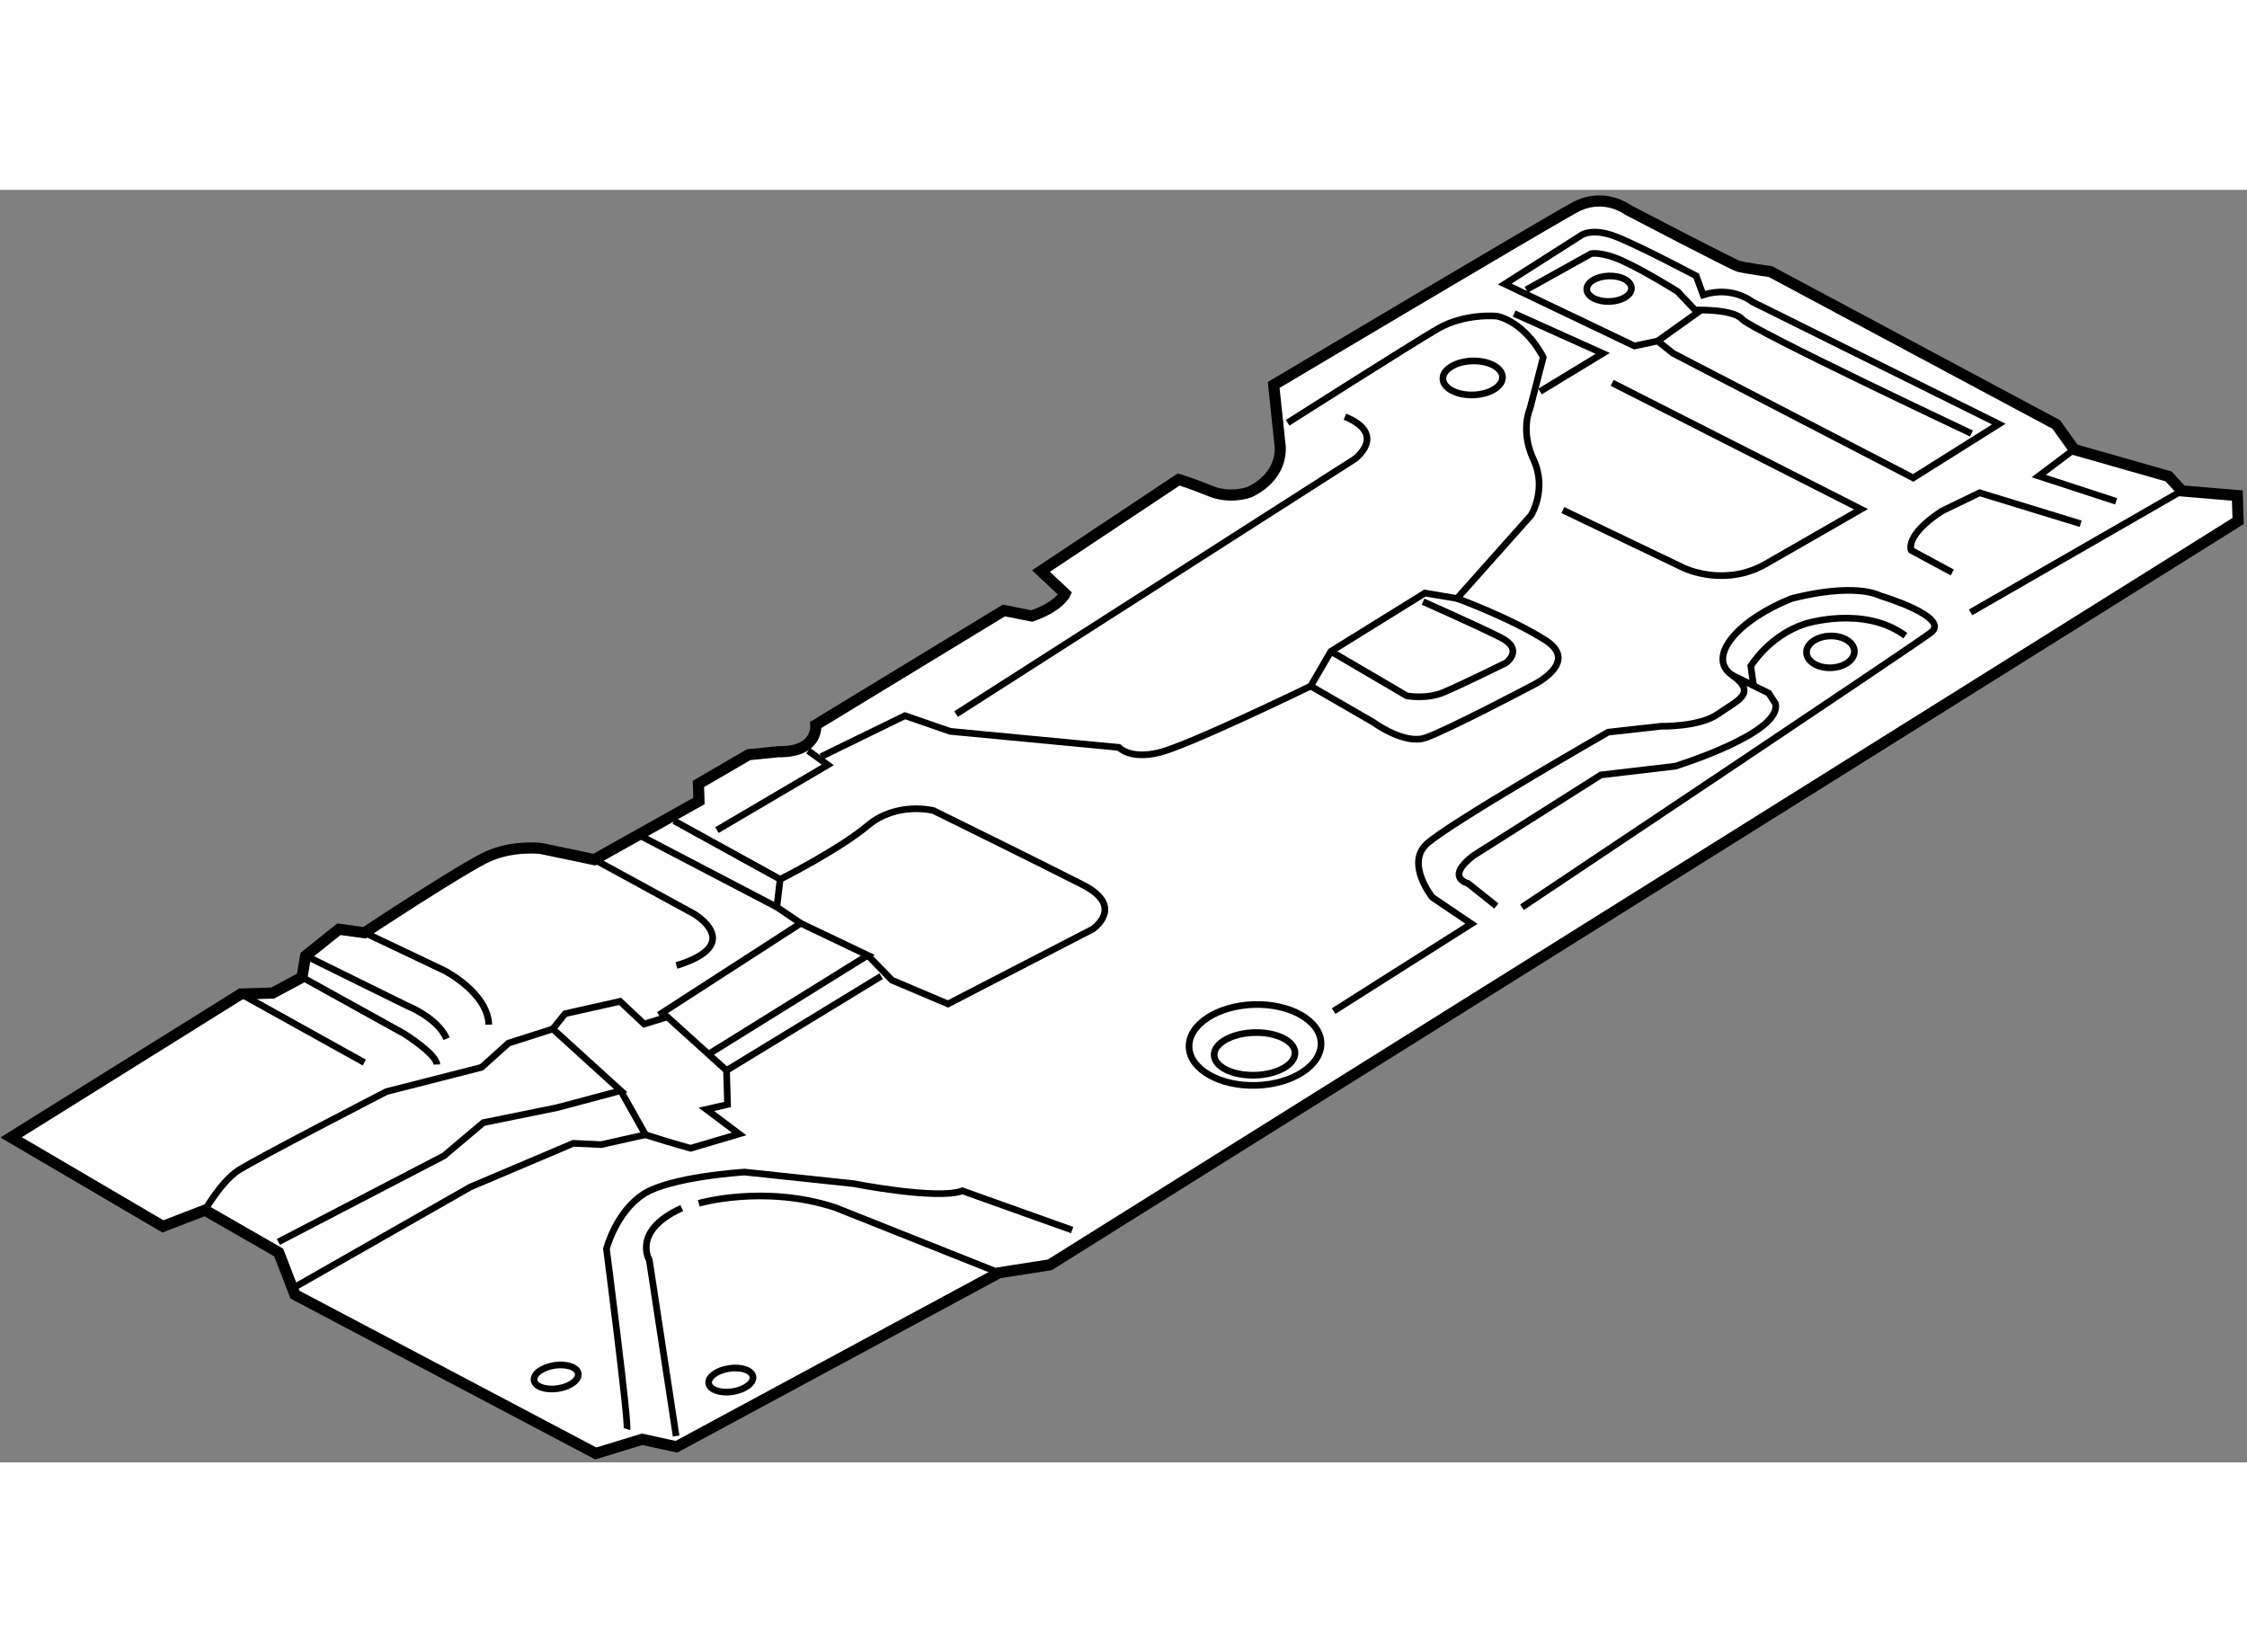 <?xml version="1.0" encoding="utf-8"?>
<!-- Generator: Adobe Illustrator 15.1.0, SVG Export Plug-In . SVG Version: 6.00 Build 0)  -->
<!DOCTYPE svg PUBLIC "-//W3C//DTD SVG 1.1//EN" "http://www.w3.org/Graphics/SVG/1.1/DTD/svg11.dtd">
<svg version="1.1" xmlns="http://www.w3.org/2000/svg" xmlns:xlink="http://www.w3.org/1999/xlink" x="0px" y="0px" width="244.8px"
	 height="180px" viewBox="45.51 119.819 101.065 57.234" enable-background="new 0 0 244.8 180" xml:space="preserve">
	
<rect x="45.51" y="119.819" width="101.065" height="57.234" fill="#808080" stroke="none"/>
	
<g><path fill="#FFFFFF" stroke="#000000" stroke-width="0.5" d="M46.01,162.435l6.828,4.004l1.892-0.729l3.316,1.905l0.73,1.894
			l13.531,7.144l2.086-0.638l1.542,0.336l14.505-7.825l2.287-0.357l53.448-33.455l-0.035-1.146l-2.496-0.209l-0.596-0.652
			l-4.25-1.211l-0.801-1.123l-12.854-6.877c0,0-1.154-0.159-1.445-0.242c-0.29-0.089-4.962-2.531-4.962-2.531
			s-1.079-0.827-2.397-0.115c-1.318,0.713-13.542,7.985-13.542,7.985l0.271,2.578c0,0,0.332,1.426-1.367,2.246
			c0,0-0.853,0.313-1.726-0.043c-0.872-0.356-1.451-0.529-1.451-0.529l-6.193,4.118l1.085,1.018c0,0-0.269,0.587-1.501,1.005
			l-1.253-0.248l-8.459,5.146c0,0,0.136,1.242-1.685,1.205l-1.336,0.135l-2.258,1.314l0.024,0.768l-4.707,2.637l-2.409-0.503
			c0,0-1.25-0.151-2.384,0.365c-1.133,0.513-5.542,3.427-5.542,3.427l-1.155-0.158l-1.495,1.198l-0.163,0.964l-1.318,0.708
			l-1.436,0.045L46.01,162.435z"></path><path fill="none" stroke="#000000" stroke-width="0.3" d="M54.729,165.709c0,0,0.727-1.269,1.478-1.772
			c0.75-0.501,6.687-3.56,6.687-3.56l4.276-1.091l1.211-1.089l1.992-0.637l3.056,2.776l-2.851,0.76l-3.331,0.678l-1.772,1.494
			l-7.444,3.87"></path><polyline fill="none" stroke="#000000" stroke-width="0.3" points="58.856,169.121 66.667,164.667 71.299,162.703 72.546,162.762 
			74.542,162.315 73.429,160.337 		"></polyline><path fill="none" stroke="#000000" stroke-width="0.3" d="M70.373,157.561l0.555-0.688l2.471-0.554l1.084,1.019l1.043-0.32
			l2.661,2.408l0.047,1.53l-0.952,0.22l1.472,1.106l-2.181,0.643c0,0-0.677-0.174-2.032-0.608"></path><line fill="none" stroke="#000000" stroke-width="0.3" x1="56.342" y1="155.984" x2="61.896" y2="159.07"></line><path fill="none" stroke="#000000" stroke-width="0.3" d="M59.096,155.231l4.581,2.537c0,0,1.466,0.913,1.481,1.39"></path><path fill="none" stroke="#000000" stroke-width="0.3" d="M61.908,153.228l3.595,1.708c0,0,1.947,0.994,1.992,2.429"></path><path fill="none" stroke="#000000" stroke-width="0.3" d="M59.258,154.268l4.571,2.252c0,0,1.357,0.531,1.768,1.477"></path><line fill="none" stroke="#000000" stroke-width="0.3" x1="78.188" y1="159.425" x2="85.143" y2="155.186"></line><polyline fill="none" stroke="#000000" stroke-width="0.3" points="75.142,156.932 81.525,152.808 84.54,154.246 77.4,158.681 		
			"></polyline><path fill="none" stroke="#000000" stroke-width="0.3" d="M84.54,154.246l1.086,1.119l2.523,1.069l6.505-3.363
			c0,0,1.5-1.005-0.446-1.996c-1.947-0.994-6.711-3.337-6.711-3.337s-1.641-0.426-2.949,0.666c-1.304,1.096-3.948,2.424-3.948,2.424
			l-0.15,1.249l1.075,0.73"></path><path fill="none" stroke="#000000" stroke-width="0.3" d="M72.242,149.938l4.481,2.445c0,0,2.343,1.361-0.789,2.324"></path><line fill="none" stroke="#000000" stroke-width="0.3" x1="80.45" y1="152.077" x2="74.219" y2="148.822"></line><line fill="none" stroke="#000000" stroke-width="0.3" x1="80.6" y1="150.828" x2="75.829" y2="148.198"></line><polyline fill="none" stroke="#000000" stroke-width="0.3" points="81.86,145.044 82.741,145.683 77.756,148.615 		"></polyline><path fill="none" stroke="#000000" stroke-width="0.3" d="M73.708,175.558c0.088-0.29-0.921-8.114-0.921-8.114
			s0.429-1.638,1.649-2.444c1.22-0.802,4.565-1.003,4.565-1.003l4.9,0.52c0,0,3.759,0.743,4.895,0.324l4.938,1.763"></path><path fill="none" stroke="#000000" stroke-width="0.3" d="M82.442,145.312l3.771-1.842l2.035,0.704l7.586,0.722
			c0,0,0.494,0.56,1.826,0.23c1.331-0.328,6.802-2.987,6.802-2.987l0.908-1.562l4.228-2.622l1.445,0.242l3.33-3.741
			c0,0,0.732-1.171,0.115-2.494c-0.616-1.323-0.166-2.291-0.166-2.291l0.599-2.319c0,0-0.718-1.51-2.071-1.852
			c0,0-1.44-0.146-2.664,0.563c-1.223,0.709-6.761,4.233-6.761,4.233"></path><path fill="none" stroke="#000000" stroke-width="0.3" d="M88.512,143.397l17.933-11.473c0,0,1.498-1.103-0.443-1.902"></path><ellipse transform="matrix(1 -0.031 0.031 1 -3.919 3.522)" fill="none" stroke="#000000" stroke-width="0.3" cx="111.693" cy="128.219" rx="1.34" ry="0.764"></ellipse><path fill="none" stroke="#000000" stroke-width="0.3" d="M104.464,142.139l2.827,1.634c0,0,1.374,1.012,2.321,0.695
			c0.949-0.315,4.812-2.353,4.812-2.353s2.169-1.025,0.608-2.032c-1.564-1.002-3.986-1.886-3.986-1.886"></path><path fill="none" stroke="#000000" stroke-width="0.3" d="M105.372,140.577l3.413,2c0,0,0.869,0.164,1.625-0.146
			c0.756-0.312,2.831-1.334,2.831-1.334s0.844-0.6-0.228-1.141c-1.068-0.541-3.496-1.614-3.496-1.614"></path><path fill="none" stroke="#000000" stroke-width="0.3" d="M79.375,173.198c0.043,0.29-0.366,0.59-0.915,0.675
			c-0.55,0.082-1.029-0.081-1.073-0.371c-0.045-0.285,0.366-0.589,0.913-0.671C78.85,172.745,79.33,172.912,79.375,173.198z"></path><path fill="none" stroke="#000000" stroke-width="0.3" d="M71.518,173.059c0.043,0.289-0.364,0.589-0.915,0.675
			c-0.547,0.081-1.029-0.081-1.07-0.371c-0.046-0.285,0.364-0.585,0.913-0.671C70.992,172.609,71.475,172.772,71.518,173.059z"></path><ellipse transform="matrix(1 -0.031 0.031 1 -4.844 3.227)" fill="none" stroke="#000000" stroke-width="0.3" cx="101.899" cy="158.211" rx="2.968" ry="1.818"></ellipse><ellipse transform="matrix(1 -0.031 0.031 1 -4.888 3.25)" fill="none" stroke="#000000" stroke-width="0.3" cx="101.91" cy="158.591" rx="1.819" ry="0.958"></ellipse><path fill="none" stroke="#000000" stroke-width="0.3" d="M105.493,156.757l6.198-3.928l-1.76-1.191c0,0-1.198-1.494-0.267-2.384
			c0.931-0.891,8.175-5.042,8.175-5.042l2.386-0.268c0,0,1.726,0.043,2.568-0.557c0.844-0.601,1.793-0.917,0.617-1.745
			c-1.176-0.825,0.305-2.496,2.668-3.436c0,0,2.66-0.749,4.02-0.125c0,0,3.189,0.956,2.254,1.656
			c-0.936,0.701-18.387,12.349-18.387,12.349"></path><path fill="none" stroke="#000000" stroke-width="0.3" d="M112.814,152.03l-1.276-1.016c0,0-1.06-0.254,0.248-1.254l5.729-3.626
			l3.339-0.391c0,0,4.837-1.489,4.509-2.821l-0.301-0.467l-1.652-0.813"></path><path fill="none" stroke="#000000" stroke-width="0.3" d="M131.209,139.872c-1.863-1.383-4.52-0.531-4.52-0.531
			c-1.609,0.527-2.432,1.896-2.432,1.896l0.121,0.856"></path><path fill="none" stroke="#000000" stroke-width="0.3" d="M115.805,134.222l5.444,2.607c0,0,1.847,0.897,3.73-0.213l4.234-2.432
			l-11.19-5.684"></path><polyline fill="none" stroke="#000000" stroke-width="0.3" points="114.776,128.889 117.597,127.175 113.616,125.383 		"></polyline><path fill="none" stroke="#000000" stroke-width="0.3" d="M120.757,127.17l10.804,5.604l3.852-2.42l-11.086-5.498
			c0,0-0.887-0.736-2.213-0.311l-0.314-0.855c0,0-2.728-1.448-3.694-1.797c-0.97-0.355-1.439-0.054-1.439-0.054l-3.475,2.215
			l5.831,2.786l1.048-0.222L120.757,127.17z"></path><path fill="none" stroke="#000000" stroke-width="0.3" d="M114.157,124.312l2.917-1.623c0,0,0.476-0.108,1.448,0.339
			c0.973,0.446,2.438,1.359,2.438,1.359l0.79,0.837c0,0,1.722-0.054,2.119,0.414c0.399,0.466,10.312,5.139,10.312,5.139"></path><line fill="none" stroke="#000000" stroke-width="0.3" x1="122.036" y1="125.214" x2="120.07" y2="126.618"></line><ellipse transform="matrix(1 -0.031 0.031 1 -3.804 3.723)" fill="none" stroke="#000000" stroke-width="0.3" cx="117.839" cy="124.196" rx="1.005" ry="0.574"></ellipse><line fill="none" stroke="#000000" stroke-width="0.3" x1="134.143" y1="138.822" x2="143.645" y2="133.356"></line><path fill="none" stroke="#000000" stroke-width="0.3" d="M133.32,137.028l-1.85-0.997c0,0-0.307-0.662,1.383-1.766l1.695-0.821
			l4.545,1.392"></path><polyline fill="none" stroke="#000000" stroke-width="0.3" points="140.689,133.827 137.207,132.691 138.799,131.493 		"></polyline><path fill="none" stroke="#000000" stroke-width="0.3" d="M75.92,175.869l-1.204-7.912c0,0-0.805-1.313,1.459-2.341"></path><path fill="none" stroke="#000000" stroke-width="0.3" d="M76.938,165.402c0,0,2.94-0.858,6.135,0.189l7.368,2.933"></path><ellipse transform="matrix(1 -0.031 0.031 1 -4.274 4.007)" fill="none" stroke="#000000" stroke-width="0.3" cx="127.756" cy="140.553" rx="1.077" ry="0.715"></ellipse></g>


</svg>